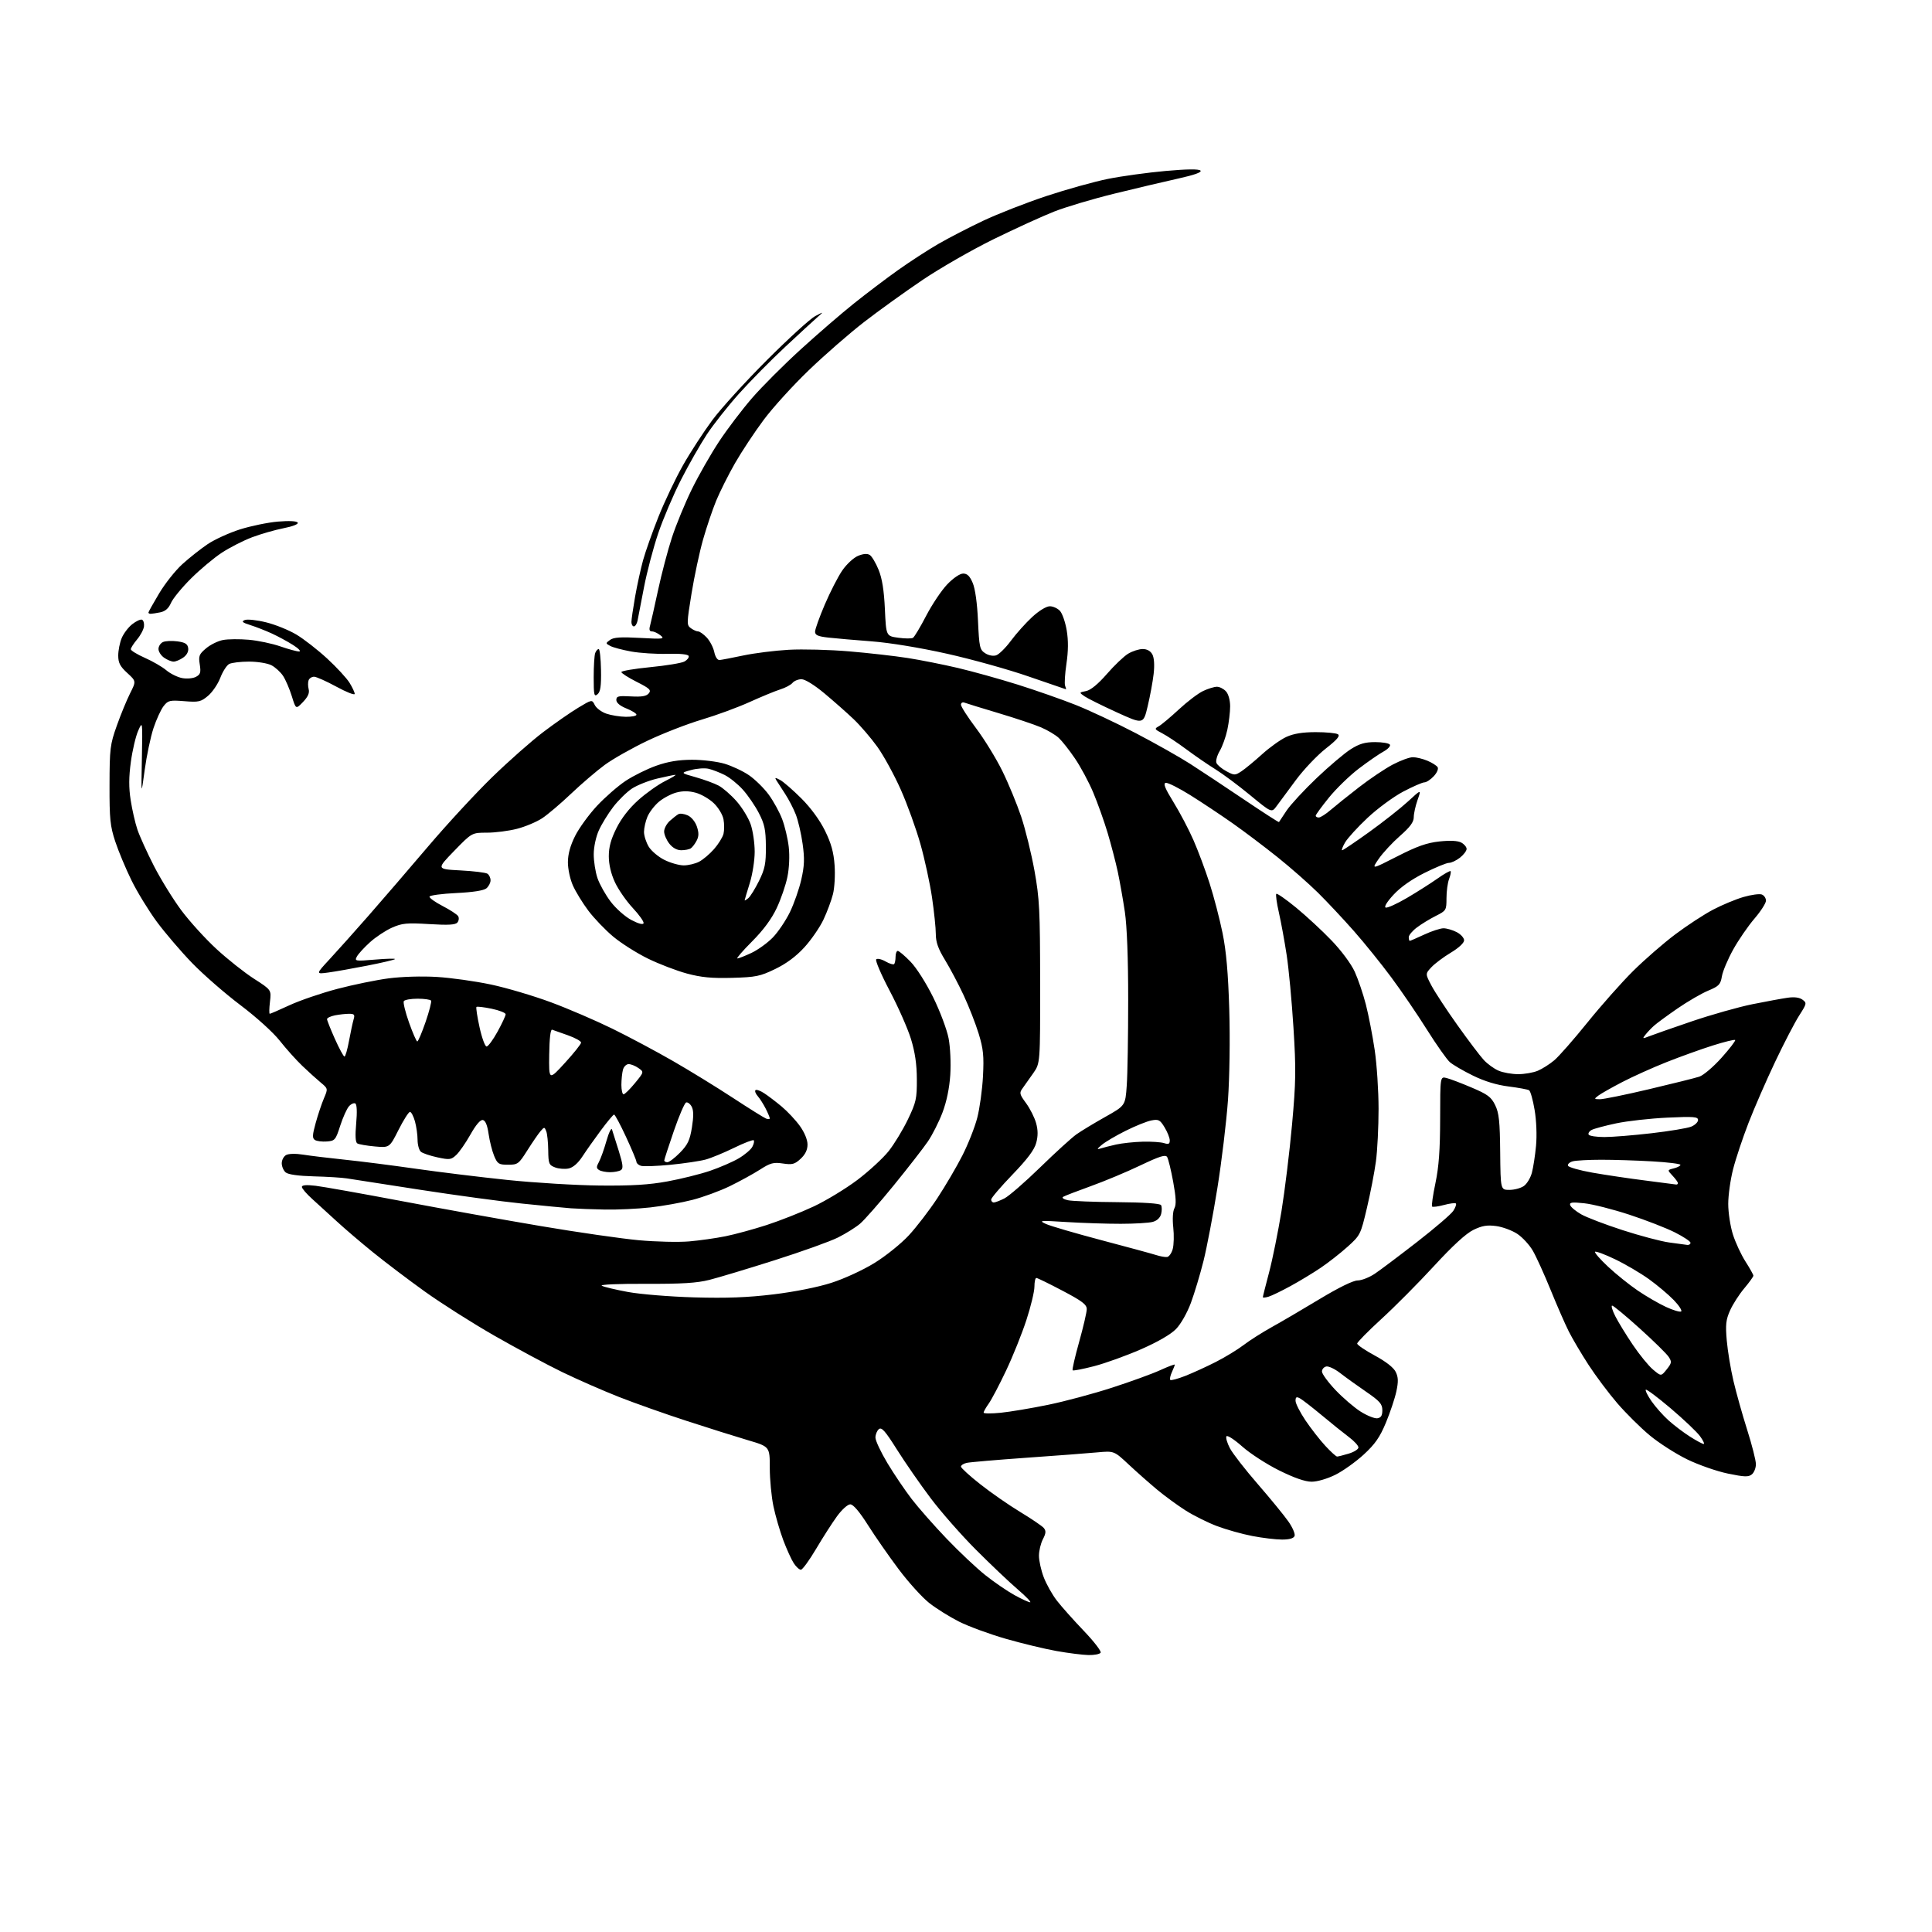 <?xml version="1.0" encoding="UTF-8" standalone="no"?>
<svg 
  version="1.1" 
  xmlns="http://www.w3.org/2000/svg" 
  xmlns:xlink="http://www.w3.org/1999/xlink" 
  xmlns:svg="http://www.w3.org/2000/svg"
  xmlns:rdf="http://www.w3.org/1999/02/22-rdf-syntax-ns#"
  xmlns:cc="http://creativecommons.org/ns#"
  xmlns:dc="http://purl.org/dc/elements/1.1/"
  viewBox="0 0 768 768"
  width="768"
  height="768"
>
<style>svg {background-color: white; }</style>"
<path stroke="none" fill="black" fill-rule="evenodd" d="M432.69,657.91C430.39,657.86 424.68,657.14 420.00,656.31C415.32,655.48 406.23,653.29 399.80,651.44C393.36,649.59 385.02,646.52 381.25,644.63C377.49,642.73 372.12,639.38 369.33,637.17C366.54,634.96 361.11,628.96 357.26,623.83C353.41,618.70 347.90,610.79 345.03,606.25C341.62,600.87 339.17,598.00 337.99,598.00C336.97,598.00 334.65,600.10 332.72,602.75C330.82,605.36 327.07,611.21 324.39,615.74C321.70,620.28 318.99,623.99 318.37,623.99C317.74,624.00 316.47,622.84 315.54,621.42C314.61,620.00 312.74,615.89 311.38,612.29C310.03,608.68 308.26,602.61 307.46,598.80C306.66,594.99 306.00,588.09 306.00,583.47C306.00,575.06 306.00,575.06 297.25,572.48C292.44,571.06 281.52,567.62 273.00,564.85C264.48,562.08 252.32,557.78 246.00,555.29C239.68,552.80 229.52,548.35 223.44,545.40C217.36,542.45 205.24,535.94 196.50,530.94C187.76,525.94 175.28,518.01 168.75,513.32C162.23,508.64 152.98,501.63 148.20,497.75C143.41,493.87 137.01,488.40 133.97,485.60C130.93,482.79 126.54,478.79 124.22,476.71C121.90,474.63 120.00,472.43 120.00,471.82C120.00,471.08 121.77,470.93 125.44,471.36C128.43,471.72 143.84,474.46 159.69,477.46C175.53,480.46 200.43,484.93 215.00,487.39C229.57,489.86 247.09,492.38 253.93,493.01C260.77,493.63 269.77,493.84 273.93,493.48C278.09,493.12 284.60,492.20 288.39,491.43C292.17,490.67 299.57,488.65 304.82,486.95C310.07,485.24 318.45,481.93 323.44,479.59C328.42,477.25 336.25,472.49 340.84,469.03C345.42,465.56 351.00,460.42 353.24,457.61C355.47,454.80 358.92,449.12 360.90,445.00C364.18,438.17 364.50,436.74 364.46,429.00C364.44,423.04 363.73,418.25 362.12,413.00C360.85,408.88 357.04,400.25 353.66,393.84C350.27,387.42 347.87,381.80 348.31,381.35C348.76,380.91 350.42,381.28 351.99,382.18C353.56,383.08 355.11,383.56 355.42,383.24C355.74,382.93 356.00,381.62 356.00,380.33C356.00,379.05 356.40,378.00 356.88,378.00C357.37,378.00 359.63,379.91 361.91,382.25C364.30,384.70 368.14,390.75 370.98,396.50C373.69,402.01 376.43,409.33 377.09,412.79C377.76,416.33 378.04,422.68 377.75,427.29C377.40,432.58 376.30,437.91 374.65,442.26C373.24,445.98 370.62,451.15 368.84,453.76C367.06,456.37 360.97,464.20 355.31,471.16C349.64,478.12 343.59,485.01 341.85,486.47C340.12,487.93 336.18,490.39 333.10,491.93C330.02,493.48 318.73,497.53 308.00,500.94C297.27,504.35 285.57,507.87 282.00,508.77C277.04,510.03 271.02,510.40 256.60,510.34C245.90,510.29 238.36,510.62 239.21,511.10C240.04,511.56 244.72,512.68 249.61,513.58C254.52,514.49 266.34,515.45 276.00,515.73C288.94,516.09 297.15,515.78 307.50,514.53C315.91,513.51 325.10,511.68 330.50,509.94C335.55,508.33 343.06,504.87 347.61,502.06C352.07,499.32 358.22,494.37 361.27,491.07C364.32,487.78 369.42,481.14 372.59,476.32C375.76,471.50 380.24,463.88 382.53,459.38C384.83,454.88 387.50,448.12 388.47,444.35C389.45,440.58 390.47,433.16 390.75,427.85C391.17,419.79 390.90,417.02 389.06,410.97C387.85,407.00 385.15,400.09 383.06,395.62C380.97,391.15 377.63,384.83 375.63,381.56C372.93,377.15 372.00,374.51 372.00,371.30C372.00,368.93 371.32,362.38 370.49,356.74C369.66,351.11 367.59,341.55 365.88,335.50C364.18,329.45 360.66,319.70 358.05,313.84C355.44,307.98 351.25,300.33 348.74,296.84C346.23,293.35 342.00,288.43 339.34,285.89C336.68,283.36 331.46,278.75 327.74,275.64C323.71,272.28 320.02,270.00 318.61,270.00C317.31,270.00 315.70,270.65 315.04,271.45C314.38,272.25 312.19,273.42 310.17,274.05C308.15,274.69 302.66,276.95 297.96,279.08C293.26,281.21 284.71,284.35 278.96,286.06C273.21,287.77 263.50,291.54 257.39,294.45C251.29,297.35 243.64,301.68 240.39,304.06C237.15,306.45 231.12,311.60 227.00,315.52C222.88,319.44 217.70,323.83 215.50,325.28C213.30,326.73 208.82,328.61 205.54,329.46C202.26,330.31 196.88,331.00 193.58,331.00C187.58,331.00 187.58,331.00 180.54,338.25C173.50,345.50 173.50,345.50 183.00,346.00C188.22,346.27 193.06,346.86 193.75,347.31C194.44,347.75 195.00,348.94 195.00,349.94C195.00,350.94 194.26,352.37 193.35,353.13C192.29,354.01 188.00,354.68 181.34,355.00C175.64,355.27 170.87,355.91 170.74,356.42C170.61,356.92 172.94,358.60 175.92,360.14C178.90,361.68 181.69,363.50 182.12,364.19C182.54,364.87 182.41,366.00 181.83,366.70C181.05,367.65 178.23,367.81 170.60,367.34C161.70,366.80 159.84,366.98 155.84,368.75C153.32,369.86 149.37,372.47 147.08,374.55C144.78,376.63 142.43,379.19 141.87,380.24C140.89,382.07 141.18,382.12 149.17,381.45C153.75,381.06 157.28,380.98 157.00,381.27C156.72,381.56 151.78,382.72 146.00,383.85C140.22,384.99 133.25,386.22 130.50,386.59C125.50,387.27 125.50,387.27 131.00,381.33C134.03,378.07 141.02,370.24 146.54,363.95C152.06,357.65 162.69,345.30 170.17,336.50C177.64,327.70 189.10,315.30 195.63,308.95C202.16,302.60 211.29,294.53 215.93,291.02C220.56,287.51 226.82,283.15 229.84,281.34C235.33,278.03 235.33,278.03 236.44,280.27C237.05,281.49 239.12,283.04 241.03,283.69C242.94,284.35 246.41,284.91 248.75,284.94C251.09,284.97 253.00,284.60 253.00,284.11C253.00,283.62 251.20,282.50 249.00,281.62C246.46,280.60 245.00,279.37 245.00,278.26C245.00,276.74 245.80,276.55 250.81,276.83C255.11,277.07 256.95,276.76 257.89,275.63C258.97,274.33 258.29,273.67 253.08,271.04C249.74,269.35 247.00,267.60 247.00,267.15C247.00,266.71 252.17,265.83 258.48,265.21C264.80,264.59 270.90,263.59 272.04,262.98C273.19,262.36 273.96,261.38 273.76,260.78C273.53,260.09 270.41,259.77 265.29,259.91C260.84,260.03 254.35,259.61 250.87,258.98C247.40,258.35 243.67,257.36 242.60,256.78C240.70,255.77 240.69,255.70 242.50,254.38C243.91,253.34 246.80,253.15 254.43,253.58C263.69,254.09 264.34,254.01 262.56,252.57C261.49,251.71 259.98,251.00 259.19,251.00C258.19,251.00 257.96,250.33 258.40,248.75C258.74,247.51 260.17,241.18 261.57,234.68C262.96,228.19 265.45,218.74 267.10,213.68C268.75,208.63 272.31,199.99 275.01,194.48C277.71,188.97 282.59,180.42 285.86,175.48C289.12,170.54 295.02,162.78 298.97,158.22C302.92,153.67 311.63,144.96 318.33,138.86C325.02,132.76 334.55,124.54 339.50,120.59C344.45,116.63 352.32,110.68 357.00,107.35C361.68,104.03 368.86,99.36 372.98,96.98C377.09,94.60 385.15,90.43 390.88,87.73C396.62,85.02 407.88,80.62 415.90,77.95C423.93,75.29 435.00,72.20 440.50,71.10C446.00,70.00 456.29,68.59 463.36,67.96C471.84,67.20 476.55,67.15 477.20,67.80C477.86,68.46 474.84,69.54 468.35,70.98C462.93,72.18 451.52,74.88 442.99,76.97C434.46,79.06 423.66,82.28 418.99,84.12C414.32,85.96 403.52,90.89 395.00,95.07C386.48,99.25 373.76,106.54 366.75,111.27C359.74,116.00 349.26,123.54 343.46,128.03C337.66,132.52 327.78,141.13 321.52,147.16C315.25,153.18 307.15,162.09 303.54,166.95C299.92,171.81 294.80,179.55 292.17,184.14C289.54,188.74 286.19,195.43 284.71,199.00C283.24,202.57 280.88,209.55 279.47,214.50C278.07,219.45 276.00,229.11 274.89,235.96C272.96,247.84 272.94,248.49 274.62,249.71C275.59,250.42 276.89,251.00 277.52,251.00C278.14,251.00 279.68,252.10 280.94,253.43C282.20,254.77 283.54,257.36 283.93,259.18C284.35,261.18 285.20,262.45 286.06,262.37C286.85,262.30 291.10,261.49 295.50,260.56C299.90,259.63 308.00,258.61 313.50,258.30C319.00,257.99 329.80,258.27 337.50,258.92C345.20,259.57 355.68,260.76 360.80,261.56C365.91,262.36 374.91,264.15 380.80,265.53C386.68,266.92 397.35,269.89 404.50,272.13C411.65,274.38 422.00,278.00 427.50,280.18C433.00,282.36 443.80,287.43 451.50,291.45C459.20,295.47 468.91,300.95 473.09,303.63C477.26,306.31 486.88,312.68 494.46,317.79C502.04,322.90 508.32,326.95 508.41,326.79C508.50,326.63 509.87,324.57 511.45,322.20C513.04,319.84 518.41,314.03 523.39,309.29C528.37,304.55 534.46,299.40 536.92,297.84C540.37,295.65 542.59,295.00 546.64,295.00C549.52,295.00 552.16,295.45 552.51,296.01C552.85,296.56 551.70,297.80 549.95,298.76C548.19,299.72 543.79,302.76 540.16,305.52C536.53,308.28 531.20,313.45 528.30,317.02C525.41,320.58 523.03,323.84 523.02,324.25C523.01,324.66 523.56,324.99 524.25,324.97C524.94,324.96 527.08,323.59 529.00,321.93C530.92,320.28 536.00,316.21 540.29,312.89C544.57,309.57 550.58,305.54 553.64,303.93C556.70,302.32 560.30,301.00 561.63,301.00C562.97,301.00 565.57,301.63 567.41,302.40C569.25,303.17 571.08,304.33 571.48,304.97C571.89,305.63 571.21,307.22 569.93,308.57C568.68,309.91 567.01,311.00 566.22,311.00C565.44,311.00 561.66,312.65 557.82,314.66C553.99,316.68 547.63,321.35 543.68,325.05C539.73,328.75 535.69,333.18 534.69,334.89C533.70,336.60 533.18,338.00 533.53,338.00C533.88,338.00 538.71,334.74 544.27,330.75C549.82,326.76 556.76,321.29 559.69,318.60C565.02,313.69 565.02,313.69 563.51,317.97C562.68,320.33 561.99,323.43 561.99,324.88C561.98,326.80 560.51,328.79 556.50,332.30C553.49,334.94 549.70,339.03 548.07,341.39C545.12,345.68 545.12,345.68 555.39,340.44C563.34,336.38 567.15,335.04 572.21,334.49C576.48,334.04 579.48,334.19 580.87,334.93C582.04,335.56 583.00,336.70 583.00,337.46C583.00,338.23 581.81,339.79 580.37,340.93C578.92,342.07 576.94,343.00 575.98,343.00C575.02,343.00 570.64,344.80 566.25,347.00C561.14,349.55 556.70,352.68 553.94,355.68C551.32,358.52 550.10,360.53 550.84,360.78C551.51,361.00 555.31,359.28 559.28,356.95C563.25,354.62 568.68,351.17 571.35,349.29C574.01,347.40 576.39,346.06 576.63,346.29C576.86,346.53 576.59,347.94 576.03,349.43C575.46,350.91 575.00,354.34 575.00,357.04C575.00,361.83 574.88,362.02 570.75,364.09C568.41,365.27 565.04,367.32 563.25,368.67C561.46,370.01 560.00,371.75 560.00,372.55C560.00,373.35 560.18,374.00 560.40,374.00C560.62,374.00 563.21,372.88 566.15,371.51C569.09,370.14 572.53,369.02 573.80,369.01C575.06,369.00 577.43,369.69 579.05,370.53C580.67,371.36 582.00,372.83 582.00,373.79C582.00,374.83 579.87,376.81 576.75,378.68C573.86,380.41 570.39,383.01 569.03,384.46C566.56,387.10 566.56,387.10 569.03,391.79C570.39,394.37 575.03,401.44 579.34,407.49C583.65,413.55 588.37,419.79 589.84,421.37C591.30,422.95 593.95,424.87 595.72,425.62C597.49,426.38 600.99,427.00 603.50,427.00C606.01,427.00 609.51,426.39 611.28,425.65C613.05,424.91 616.01,423.03 617.85,421.48C619.69,419.93 625.63,413.16 631.04,406.45C636.45,399.74 644.60,390.55 649.15,386.03C653.70,381.52 661.26,374.93 665.96,371.41C670.66,367.88 677.42,363.46 681.00,361.59C684.58,359.71 690.02,357.45 693.10,356.56C696.18,355.67 699.44,355.23 700.35,355.58C701.26,355.93 702.00,357.03 702.00,358.03C702.00,359.02 699.94,362.24 697.42,365.17C694.90,368.10 691.10,373.63 688.97,377.46C686.84,381.29 684.82,386.08 684.48,388.11C683.93,391.37 683.30,392.02 679.03,393.80C676.37,394.91 670.89,398.09 666.85,400.87C662.81,403.66 658.60,406.74 657.50,407.73C656.40,408.72 654.87,410.32 654.10,411.30C652.80,412.94 652.90,412.99 655.60,411.92C657.20,411.29 664.85,408.61 672.61,405.97C680.36,403.34 691.16,400.29 696.61,399.19C702.05,398.10 708.34,396.94 710.58,396.62C713.27,396.23 715.29,396.49 716.52,397.39C718.29,398.69 718.23,398.96 715.21,403.68C713.47,406.39 709.17,414.66 705.66,422.06C702.15,429.45 697.39,440.38 695.08,446.33C692.77,452.29 690.00,460.58 688.94,464.74C687.87,468.91 687.00,475.13 687.00,478.57C687.00,482.01 687.83,487.45 688.84,490.66C689.85,493.87 692.10,498.73 693.84,501.45C695.58,504.17 697.00,506.71 697.00,507.10C697.00,507.49 695.36,509.77 693.35,512.16C691.34,514.54 688.81,518.49 687.73,520.92C686.08,524.62 685.86,526.58 686.42,532.92C686.79,537.09 687.98,544.31 689.08,548.96C690.17,553.62 692.62,562.35 694.53,568.38C696.44,574.40 698.00,580.55 698.00,582.04C698.00,583.53 697.28,585.35 696.40,586.08C695.06,587.19 693.49,587.14 686.86,585.77C682.49,584.87 675.22,582.33 670.71,580.14C666.19,577.94 659.51,573.66 655.85,570.63C652.19,567.60 646.38,561.84 642.93,557.84C639.49,553.85 634.33,546.96 631.46,542.54C628.59,538.12 625.05,532.13 623.59,529.22C622.13,526.32 618.89,518.90 616.38,512.72C613.87,506.55 610.71,499.58 609.35,497.23C608.00,494.88 605.21,491.85 603.16,490.49C601.11,489.13 597.34,487.73 594.79,487.38C591.17,486.89 589.18,487.22 585.72,488.89C582.76,490.33 577.53,495.12 570.03,503.27C563.84,510.00 554.44,519.46 549.14,524.30C543.84,529.15 539.50,533.55 539.50,534.09C539.50,534.63 542.65,536.77 546.50,538.85C550.92,541.24 553.99,543.64 554.82,545.36C555.86,547.48 555.91,549.20 555.07,553.13C554.47,555.91 552.60,561.50 550.91,565.56C548.50,571.35 546.61,574.06 542.09,578.22C538.93,581.12 533.86,584.74 530.82,586.25C527.64,587.83 523.65,589.00 521.41,589.00C518.81,589.00 514.52,587.51 508.47,584.51C503.49,582.04 496.88,577.76 493.78,574.99C490.68,572.23 487.87,570.41 487.53,570.95C487.20,571.49 487.82,573.63 488.92,575.72C490.02,577.80 495.01,584.23 500.03,590.00C505.04,595.77 510.49,602.44 512.15,604.81C513.81,607.17 514.92,609.76 514.62,610.56C514.25,611.52 512.57,612.00 509.62,612.00C507.18,612.00 501.87,611.37 497.84,610.59C493.80,609.82 487.49,608.05 483.80,606.66C480.12,605.27 474.50,602.47 471.30,600.44C468.11,598.41 463.02,594.70 460.00,592.18C456.98,589.67 451.88,585.16 448.68,582.17C442.86,576.73 442.86,576.73 436.18,577.34C432.51,577.69 419.82,578.65 408.00,579.48C396.18,580.32 385.49,581.23 384.25,581.52C383.01,581.80 382.00,582.47 382.00,583.00C382.00,583.53 385.47,586.70 389.72,590.04C393.96,593.39 401.10,598.34 405.58,601.05C410.06,603.76 414.27,606.62 414.93,607.41C415.87,608.55 415.79,609.51 414.56,611.88C413.70,613.54 413.00,616.49 413.00,618.44C413.00,620.39 413.85,624.22 414.89,626.96C415.93,629.70 418.27,633.87 420.08,636.22C421.89,638.57 426.70,643.97 430.76,648.22C434.83,652.46 437.87,656.40 437.52,656.97C437.17,657.54 435.00,657.96 432.69,657.91zM409.50,636.93C410.05,636.92 407.80,634.58 404.50,631.75C401.20,628.92 393.76,621.86 387.96,616.05C382.17,610.25 374.04,601.00 369.91,595.50C365.77,590.00 359.77,581.33 356.56,576.24C351.88,568.81 350.46,567.20 349.36,568.11C348.61,568.74 348.00,570.24 348.00,571.46C348.00,572.68 350.15,577.25 352.77,581.62C355.39,585.98 359.74,592.41 362.42,595.90C365.10,599.38 371.35,606.48 376.30,611.65C381.25,616.83 388.16,623.34 391.66,626.12C395.15,628.90 400.37,632.48 403.26,634.07C406.14,635.66 408.95,636.95 409.50,636.93zM531.52,579.00C531.93,579.00 534.01,578.48 536.13,577.84C538.26,577.20 540.00,576.10 540.00,575.39C540.00,574.68 538.32,572.84 536.26,571.30C534.20,569.76 529.36,565.87 525.51,562.66C521.65,559.45 517.71,556.39 516.75,555.87C515.36,555.13 515.00,555.33 515.00,556.85C515.00,557.91 516.78,561.41 518.95,564.64C521.13,567.86 524.67,572.41 526.84,574.75C529.00,577.09 531.11,579.00 531.52,579.00zM677.23,574.00C677.68,574.00 677.03,572.61 675.78,570.90C674.53,569.20 669.28,564.22 664.13,559.85C658.98,555.48 654.52,552.14 654.23,552.43C653.94,552.73 654.96,554.78 656.50,557.00C658.04,559.22 661.07,562.64 663.24,564.60C665.41,566.56 669.25,569.47 671.79,571.08C674.32,572.69 676.77,574.00 677.23,574.00zM547.50,563.79C548.98,563.57 549.50,562.74 549.50,560.58C549.50,558.11 548.50,556.97 543.00,553.20C539.42,550.75 534.80,547.42 532.72,545.80C530.65,544.19 528.17,543.01 527.22,543.20C526.28,543.38 525.50,544.28 525.50,545.21C525.50,546.13 527.91,549.42 530.85,552.53C533.79,555.63 538.29,559.50 540.85,561.12C543.41,562.74 546.40,563.94 547.50,563.79zM397.75,561.60C401.46,561.23 409.93,559.81 416.56,558.45C423.19,557.10 434.67,554.02 442.06,551.62C449.45,549.23 458.09,546.09 461.25,544.64C464.41,543.20 467.00,542.22 467.00,542.47C467.00,542.71 466.48,544.05 465.84,545.46C465.20,546.86 464.91,548.25 465.21,548.54C465.50,548.83 468.16,548.12 471.12,546.96C474.08,545.80 479.52,543.32 483.22,541.44C486.92,539.57 491.92,536.52 494.34,534.68C496.75,532.83 501.83,529.61 505.61,527.51C509.40,525.41 517.98,520.38 524.67,516.34C532.22,511.79 537.92,509.00 539.69,509.00C541.25,509.00 544.33,507.79 546.52,506.32C548.71,504.85 556.27,499.16 563.31,493.69C570.36,488.21 576.84,482.66 577.70,481.34C578.56,480.02 579.03,478.70 578.74,478.40C578.44,478.11 576.31,478.38 574.00,479.00C571.69,479.62 569.57,479.90 569.28,479.62C569.00,479.33 569.59,475.14 570.61,470.30C571.97,463.81 572.46,457.10 572.48,444.70C572.50,427.91 572.50,427.91 575.00,428.52C576.38,428.86 580.88,430.56 585.00,432.32C591.38,435.02 592.78,436.07 594.35,439.30C595.88,442.42 596.23,445.72 596.35,458.04C596.50,473.00 596.50,473.00 600.03,473.00C601.97,473.00 604.54,472.31 605.75,471.46C606.96,470.62 608.39,468.26 608.94,466.21C609.49,464.17 610.24,459.33 610.60,455.45C610.98,451.30 610.75,445.45 610.03,441.21C609.37,437.25 608.38,433.73 607.84,433.40C607.30,433.07 603.63,432.39 599.69,431.89C594.96,431.30 590.14,429.83 585.51,427.56C581.65,425.67 577.52,423.26 576.33,422.21C575.13,421.16 571.03,415.34 567.21,409.27C563.40,403.20 557.03,393.86 553.06,388.52C549.10,383.17 542.43,374.91 538.24,370.15C534.05,365.39 527.59,358.50 523.88,354.83C520.16,351.17 512.94,344.81 507.81,340.72C502.69,336.62 494.68,330.57 490.00,327.28C485.32,323.99 477.75,318.95 473.17,316.09C468.59,313.23 464.18,311.02 463.38,311.19C462.31,311.42 463.11,313.41 466.47,318.86C468.98,322.91 472.54,329.68 474.39,333.90C476.25,338.12 479.15,345.88 480.84,351.16C482.53,356.43 484.84,365.30 485.98,370.88C487.46,378.14 488.21,386.77 488.65,401.26C489.00,412.91 488.78,428.19 488.14,437.27C487.52,445.94 485.63,461.69 483.93,472.27C482.24,482.84 479.75,495.87 478.42,501.22C477.08,506.56 474.82,514.08 473.40,517.91C471.91,521.91 469.40,526.34 467.50,528.29C465.43,530.43 460.25,533.43 453.59,536.35C447.75,538.90 439.35,541.93 434.91,543.08C430.47,544.23 426.64,544.97 426.39,544.72C426.14,544.47 427.30,539.40 428.97,533.46C430.63,527.52 432.00,521.64 432.00,520.40C432.00,518.58 430.19,517.20 422.36,513.08C417.05,510.28 412.37,508.00 411.96,508.00C411.54,508.00 411.20,509.56 411.20,511.48C411.20,513.39 409.77,519.35 408.01,524.73C406.26,530.10 402.64,539.13 399.96,544.78C397.29,550.43 394.17,556.35 393.05,557.93C391.92,559.51 391.00,561.14 391.00,561.54C391.00,561.95 394.04,561.97 397.75,561.60zM662.54,544.35C664.54,541.84 664.62,541.35 663.32,539.37C662.53,538.16 657.36,533.08 651.83,528.09C646.29,523.09 641.36,519.00 640.86,519.00C640.37,519.00 640.93,520.91 642.12,523.25C643.31,525.59 646.44,530.70 649.08,534.60C651.71,538.51 655.32,542.93 657.09,544.42C660.32,547.14 660.32,547.14 662.54,544.35zM668.27,521.33C668.77,521.02 667.45,518.98 665.34,516.79C663.23,514.60 658.78,510.86 655.46,508.47C652.13,506.08 646.09,502.53 642.02,500.58C637.96,498.63 634.38,497.30 634.07,497.61C633.75,497.93 636.10,500.61 639.27,503.57C642.45,506.54 647.76,510.80 651.06,513.04C654.37,515.29 659.39,518.20 662.22,519.51C665.05,520.82 667.77,521.64 668.27,521.33zM504.25,515.46C503.01,515.83 502.00,515.92 502.00,515.66C502.00,515.39 503.11,510.98 504.47,505.84C505.83,500.70 508.05,489.75 509.40,481.50C510.74,473.25 512.64,457.73 513.61,447.00C515.15,429.95 515.22,425.11 514.17,408.50C513.52,398.05 512.30,385.04 511.46,379.58C510.63,374.13 509.24,366.56 508.38,362.76C507.51,358.96 507.05,355.62 507.35,355.32C507.64,355.02 511.18,357.48 515.19,360.77C519.21,364.07 525.55,369.93 529.27,373.81C533.20,377.89 537.08,383.12 538.52,386.26C539.88,389.24 541.88,395.13 542.96,399.34C544.04,403.55 545.61,411.67 546.46,417.38C547.31,423.09 548.00,433.63 548.00,440.81C548.00,447.98 547.53,457.38 546.95,461.68C546.37,465.98 544.76,474.33 543.36,480.23C540.88,490.76 540.74,491.05 535.67,495.61C532.83,498.17 528.02,501.93 525.00,503.97C521.98,506.01 516.58,509.28 513.00,511.23C509.43,513.19 505.49,515.09 504.25,515.46zM463.93,499.68C464.71,499.58 465.73,498.15 466.18,496.50C466.63,494.85 466.73,490.98 466.39,487.89C466.03,484.59 466.21,481.47 466.85,480.29C467.63,478.82 467.50,476.03 466.36,469.79C465.50,465.11 464.42,460.68 463.96,459.94C463.31,458.88 461.06,459.58 453.31,463.27C447.92,465.85 439.04,469.56 433.59,471.52C428.14,473.48 423.19,475.39 422.59,475.77C421.99,476.15 422.84,476.75 424.50,477.11C426.15,477.47 435.01,477.82 444.19,477.88C454.71,477.96 461.12,478.39 461.54,479.06C461.89,479.64 461.91,481.21 461.58,482.54C461.19,484.07 459.96,485.25 458.23,485.72C456.73,486.13 451.00,486.48 445.50,486.48C440.00,486.49 430.32,486.17 424.00,485.78C413.32,485.11 412.74,485.16 415.79,486.55C417.60,487.37 427.50,490.26 437.79,492.98C448.08,495.70 457.85,498.35 459.50,498.88C461.15,499.42 463.14,499.77 463.93,499.68zM670.75,494.88C671.44,494.95 672.00,494.56 672.00,494.01C672.00,493.47 669.21,491.62 665.80,489.90C662.39,488.18 654.24,485.01 647.69,482.86C641.14,480.71 633.07,478.66 629.75,478.32C624.83,477.80 623.81,477.94 624.19,479.09C624.45,479.87 626.42,481.50 628.58,482.73C630.73,483.95 638.12,486.77 645.00,489.00C651.88,491.23 660.20,493.44 663.50,493.90C666.80,494.37 670.06,494.81 670.75,494.88zM240.50,480.82C235.55,480.73 229.47,480.50 227.00,480.32C224.53,480.13 215.75,479.29 207.50,478.44C199.25,477.60 181.03,475.12 167.00,472.95C152.97,470.77 139.87,468.74 137.87,468.43C135.88,468.12 129.95,467.75 124.69,467.62C118.65,467.46 114.57,466.89 113.57,466.06C112.71,465.34 112.00,463.70 112.00,462.41C112.00,461.12 112.79,459.65 113.76,459.13C114.79,458.58 117.60,458.52 120.51,458.99C123.25,459.43 130.68,460.33 137.00,460.99C143.32,461.64 156.02,463.26 165.21,464.58C174.39,465.90 190.82,467.91 201.71,469.05C212.59,470.18 229.15,471.18 238.50,471.27C251.14,471.39 258.02,470.97 265.32,469.63C270.72,468.64 278.33,466.75 282.22,465.43C286.11,464.10 291.24,461.88 293.63,460.48C296.01,459.08 298.46,457.01 299.06,455.88C299.67,454.75 299.91,453.58 299.61,453.28C299.31,452.98 295.79,454.33 291.78,456.29C287.78,458.24 282.70,460.34 280.50,460.94C278.30,461.54 272.01,462.48 266.53,463.02C261.05,463.55 255.76,463.74 254.78,463.43C253.80,463.12 253.00,462.41 253.00,461.85C253.00,461.30 251.13,456.83 248.85,451.92C246.58,447.01 244.44,443.02 244.10,443.05C243.77,443.07 241.42,445.88 238.88,449.30C236.34,452.71 233.04,457.39 231.54,459.69C229.80,462.36 227.82,464.10 226.08,464.48C224.58,464.81 222.14,464.63 220.67,464.07C218.21,463.13 217.99,462.59 217.93,457.27C217.89,454.10 217.54,450.68 217.14,449.68C216.45,447.93 216.37,447.93 214.85,449.68C213.99,450.68 211.65,454.09 209.65,457.25C206.21,462.71 205.82,463.00 201.96,463.00C198.27,463.00 197.77,462.68 196.44,459.52C195.64,457.60 194.65,453.67 194.23,450.78C193.73,447.28 192.96,445.42 191.94,445.23C190.97,445.04 189.19,447.11 187.02,450.97C185.15,454.29 182.62,457.95 181.39,459.10C179.34,461.03 178.72,461.11 173.90,460.07C171.00,459.45 168.04,458.45 167.32,457.85C166.59,457.25 166.00,455.12 165.99,453.13C165.99,451.13 165.52,447.81 164.95,445.75C164.37,443.69 163.48,442.00 162.97,442.00C162.45,442.00 160.41,445.21 158.43,449.13C154.84,456.26 154.84,456.26 148.99,455.73C145.77,455.44 142.64,454.90 142.03,454.52C141.29,454.06 141.15,451.45 141.59,446.56C142.00,442.08 141.87,439.04 141.26,438.66C140.71,438.32 139.57,438.82 138.72,439.77C137.87,440.72 136.31,444.20 135.24,447.50C133.42,453.17 133.13,453.51 129.91,453.76C128.03,453.90 125.91,453.63 125.18,453.16C124.10,452.45 124.15,451.24 125.49,446.40C126.38,443.15 127.86,438.76 128.76,436.63C130.41,432.75 130.41,432.75 127.46,430.30C125.83,428.95 122.54,425.97 120.14,423.67C117.74,421.38 113.71,416.88 111.18,413.67C108.55,410.34 101.87,404.30 95.54,399.53C89.47,394.95 80.86,387.45 76.41,382.86C71.95,378.26 65.63,370.86 62.34,366.42C59.06,361.97 54.52,354.55 52.25,349.92C49.98,345.29 47.08,338.35 45.81,334.50C43.79,328.37 43.50,325.56 43.54,312.00C43.57,297.56 43.77,295.95 46.42,288.50C47.98,284.10 50.36,278.31 51.70,275.64C54.15,270.78 54.15,270.78 50.57,267.50C47.73,264.90 47.00,263.49 47.00,260.58C47.00,258.58 47.62,255.45 48.38,253.64C49.14,251.82 51.01,249.35 52.55,248.14C54.08,246.93 55.82,246.12 56.42,246.33C57.01,246.55 57.38,247.74 57.24,248.98C57.10,250.22 55.86,252.56 54.49,254.19C53.12,255.82 52.00,257.57 52.00,258.09C52.00,258.60 54.51,260.14 57.58,261.50C60.66,262.85 64.49,265.08 66.11,266.44C67.73,267.81 70.57,269.20 72.42,269.55C74.30,269.90 76.72,269.68 77.90,269.05C79.67,268.10 79.91,267.32 79.41,264.13C78.87,260.76 79.14,260.06 81.93,257.71C83.65,256.26 86.68,254.78 88.65,254.41C90.63,254.03 95.23,253.99 98.87,254.31C102.52,254.63 108.16,255.81 111.41,256.94C114.66,258.07 118.03,258.99 118.91,258.97C119.78,258.95 118.70,257.79 116.50,256.40C114.30,255.00 110.47,252.93 108.00,251.80C105.53,250.67 101.70,249.17 99.50,248.48C96.31,247.46 95.86,247.06 97.31,246.47C98.30,246.07 102.12,246.48 105.79,247.39C109.46,248.29 114.88,250.49 117.85,252.27C120.81,254.05 126.31,258.33 130.06,261.79C133.82,265.25 137.81,269.58 138.94,271.41C140.08,273.24 141.00,275.23 141.00,275.83C141.00,276.44 137.74,275.15 133.75,272.98C129.76,270.81 125.76,269.02 124.86,269.01C123.95,269.01 122.97,269.63 122.68,270.40C122.38,271.18 122.39,272.78 122.70,273.96C123.09,275.47 122.42,277.00 120.44,279.06C117.62,282.00 117.62,282.00 116.00,276.75C115.10,273.86 113.54,270.23 112.54,268.70C111.53,267.16 109.44,265.25 107.90,264.45C106.35,263.65 102.37,263.00 98.98,263.00C95.62,263.00 92.07,263.43 91.09,263.95C90.11,264.48 88.53,266.94 87.58,269.42C86.63,271.91 84.44,275.13 82.71,276.59C79.84,279.00 79.00,279.19 73.26,278.73C67.48,278.27 66.81,278.42 65.05,280.67C63.99,282.01 62.18,285.95 61.02,289.43C59.87,292.90 58.29,300.42 57.51,306.12C56.11,316.50 56.11,316.50 56.40,301.50C56.68,286.50 56.68,286.50 54.92,290.50C53.95,292.70 52.64,298.26 52.02,302.85C51.19,308.90 51.17,313.10 51.95,318.09C52.53,321.87 53.73,327.11 54.61,329.73C55.49,332.36 58.44,338.85 61.15,344.16C63.87,349.48 68.79,357.44 72.07,361.86C75.36,366.27 81.67,373.22 86.10,377.29C90.53,381.37 97.24,386.68 101.02,389.10C107.88,393.50 107.88,393.50 107.31,398.25C107.00,400.86 106.96,403.00 107.23,403.00C107.50,403.00 111.06,401.46 115.14,399.57C119.21,397.69 127.72,394.78 134.03,393.11C140.34,391.45 149.55,389.56 154.50,388.91C159.74,388.23 167.76,387.99 173.68,388.35C179.28,388.69 188.96,390.05 195.18,391.37C201.41,392.69 212.12,395.87 219.00,398.42C225.88,400.97 236.90,405.72 243.50,408.96C250.10,412.20 260.91,417.96 267.53,421.78C274.15,425.59 284.85,432.16 291.30,436.39C297.76,440.62 303.71,444.33 304.52,444.65C305.33,444.96 306.00,444.92 306.00,444.56C306.00,444.20 305.27,442.46 304.38,440.70C303.49,438.94 302.07,436.71 301.22,435.74C300.37,434.78 299.96,433.70 300.31,433.36C300.65,433.01 302.19,433.54 303.72,434.54C305.25,435.53 308.39,437.92 310.71,439.85C313.02,441.78 316.28,445.26 317.96,447.59C319.80,450.15 321.00,453.06 321.00,454.96C321.00,457.09 320.12,458.91 318.27,460.63C315.91,462.82 314.95,463.07 311.21,462.51C307.48,461.95 306.24,462.28 302.10,464.94C299.46,466.63 294.08,469.58 290.13,471.51C286.18,473.43 279.47,475.89 275.22,476.98C270.98,478.07 263.45,479.42 258.50,479.97C253.55,480.53 245.45,480.91 240.50,480.82zM395.05,478.00C395.63,478.00 397.54,477.27 399.30,476.37C401.06,475.47 407.45,469.92 413.50,464.03C419.55,458.14 426.03,452.24 427.91,450.91C429.78,449.59 434.92,446.48 439.33,444.00C447.34,439.50 447.34,439.50 447.90,431.50C448.22,427.10 448.47,411.80 448.47,397.50C448.48,381.01 447.99,368.21 447.15,362.50C446.41,357.55 445.14,350.35 444.32,346.50C443.49,342.65 441.67,335.68 440.28,331.02C438.88,326.35 436.30,319.14 434.55,314.98C432.80,310.83 429.53,304.75 427.29,301.47C425.06,298.18 422.16,294.52 420.86,293.32C419.56,292.12 416.39,290.23 413.81,289.13C411.24,288.03 403.63,285.48 396.92,283.48C390.20,281.47 384.10,279.59 383.35,279.30C382.61,279.02 382.00,279.40 382.00,280.14C382.00,280.89 384.71,285.10 388.02,289.50C391.33,293.90 396.02,301.55 398.45,306.50C400.89,311.45 404.26,319.63 405.95,324.67C407.63,329.72 410.01,339.39 411.23,346.17C413.21,357.19 413.45,361.90 413.47,390.57C413.50,422.64 413.50,422.64 410.76,426.57C409.26,428.73 407.35,431.43 406.52,432.56C405.13,434.45 405.24,434.94 407.90,438.56C409.48,440.73 411.27,444.29 411.87,446.47C412.64,449.27 412.65,451.58 411.91,454.32C411.17,457.08 408.41,460.75 402.43,466.96C397.80,471.77 394.00,476.22 394.00,476.85C394.00,477.48 394.47,478.00 395.05,478.00zM666.25,470.86C666.66,470.94 667.00,470.69 667.00,470.31C667.00,469.94 666.04,468.61 664.87,467.37C662.75,465.10 662.75,465.10 665.37,464.44C666.82,464.08 668.00,463.45 668.00,463.04C668.00,462.64 662.94,462.01 656.75,461.66C650.56,461.30 641.45,461.01 636.50,461.02C631.55,461.02 626.47,461.30 625.21,461.64C623.95,461.98 623.09,462.76 623.29,463.38C623.50,463.99 627.90,465.25 633.08,466.16C638.26,467.07 647.67,468.47 654.00,469.27C660.33,470.06 665.84,470.78 666.25,470.86zM242.50,465.97C240.85,465.97 238.89,465.58 238.15,465.11C237.03,464.40 237.02,463.84 238.09,461.88C238.80,460.57 240.15,456.80 241.08,453.50C242.02,450.20 243.01,448.18 243.28,449.00C243.56,449.82 244.75,453.61 245.94,457.41C247.66,462.94 247.83,464.49 246.80,465.15C246.08,465.60 244.15,465.97 242.50,465.97zM265.30,462.00C266.01,462.00 268.27,460.28 270.32,458.18C273.40,455.03 274.23,453.27 275.05,448.16C275.75,443.80 275.73,441.35 274.96,439.92C274.36,438.80 273.36,438.05 272.75,438.25C272.13,438.46 269.94,443.55 267.87,449.56C265.80,455.58 264.09,460.84 264.06,461.25C264.03,461.66 264.58,462.00 265.30,462.00zM437.42,456.56C438.48,456.21 441.28,455.50 443.65,454.97C446.02,454.44 450.78,453.93 454.23,453.84C457.68,453.75 461.51,454.01 462.75,454.41C464.53,454.98 465.00,454.75 465.00,453.32C464.99,452.32 464.07,449.99 462.94,448.14C461.12,445.14 460.54,444.84 457.70,445.39C455.94,445.72 451.35,447.57 447.50,449.49C443.65,451.40 439.38,453.92 438.00,455.08C436.05,456.72 435.92,457.05 437.42,456.56zM637.81,451.99C640.94,451.99 649.35,451.31 656.50,450.48C663.65,449.65 670.74,448.48 672.25,447.87C673.76,447.26 675.00,446.07 675.00,445.23C675.00,443.92 673.31,443.79 662.75,444.28C656.01,444.60 646.90,445.61 642.50,446.54C638.10,447.47 633.70,448.65 632.72,449.16C631.74,449.68 631.21,450.53 631.53,451.05C631.85,451.57 634.68,452.00 637.81,451.99zM636.00,436.96C637.38,436.98 646.15,435.19 655.50,432.98C664.85,430.78 673.85,428.53 675.50,427.99C677.15,427.45 681.14,424.05 684.36,420.45C687.59,416.84 690.01,413.68 689.75,413.42C689.49,413.16 685.50,414.13 680.89,415.59C676.28,417.04 668.00,420.02 662.50,422.20C657.00,424.38 649.07,427.95 644.88,430.13C640.70,432.30 636.42,434.73 635.38,435.51C633.59,436.87 633.62,436.94 636.00,436.96zM247.88,435.00C248.36,435.00 250.39,433.00 252.39,430.57C256.03,426.13 256.03,426.13 253.79,424.57C252.56,423.70 250.81,423.00 249.89,423.00C248.98,423.00 247.96,424.01 247.63,425.25C247.30,426.49 247.02,429.19 247.01,431.25C247.01,433.31 247.40,435.00 247.88,435.00zM224.58,422.50C228.10,418.65 230.99,415.03 230.99,414.45C231.00,413.87 228.64,412.56 225.75,411.54C222.86,410.52 220.04,409.52 219.48,409.32C218.84,409.10 218.41,412.75 218.32,419.23C218.18,429.50 218.18,429.50 224.58,422.50zM136.93,420.00C137.30,420.00 138.11,417.19 138.74,413.75C139.38,410.31 140.19,406.49 140.56,405.25C141.13,403.34 140.86,403.00 138.74,403.00C137.37,403.00 134.84,403.28 133.12,403.62C131.41,403.97 130.00,404.64 130.00,405.12C130.00,405.59 131.41,409.14 133.13,412.99C134.86,416.85 136.57,420.00 136.93,420.00zM193.42,416.00C194.04,416.00 195.99,413.36 197.77,410.12C199.55,406.89 201.00,403.77 201.00,403.19C201.00,402.62 198.49,401.62 195.42,400.98C192.35,400.35 189.64,400.03 189.40,400.27C189.15,400.52 189.71,404.16 190.63,408.36C191.55,412.56 192.81,416.00 193.42,416.00zM165.88,414.00C166.22,414.00 167.70,410.52 169.17,406.27C170.63,402.02 171.62,398.19 171.36,397.77C171.10,397.35 168.69,397.00 166.00,397.00C163.31,397.00 160.85,397.44 160.52,397.97C160.19,398.51 161.12,402.33 162.59,406.47C164.06,410.61 165.54,414.00 165.88,414.00zM291.00,388.71C282.95,388.93 278.77,388.53 273.07,387.00C268.99,385.90 262.01,383.23 257.57,381.06C253.13,378.89 246.91,374.95 243.75,372.31C240.59,369.66 236.14,365.02 233.87,362.00C231.60,358.98 228.84,354.48 227.74,352.00C226.62,349.51 225.74,345.38 225.75,342.74C225.76,339.53 226.70,336.13 228.63,332.28C230.21,329.14 234.12,323.77 237.31,320.34C240.51,316.92 245.63,312.45 248.70,310.41C251.77,308.38 257.25,305.66 260.89,304.38C265.55,302.73 269.74,302.04 275.07,302.02C279.23,302.01 285.07,302.72 288.04,303.60C291.01,304.49 295.39,306.55 297.77,308.19C300.15,309.83 303.65,313.27 305.54,315.83C307.43,318.40 309.85,322.80 310.92,325.61C311.99,328.43 313.17,333.41 313.54,336.68C313.94,340.21 313.73,345.05 313.01,348.57C312.35,351.83 310.43,357.43 308.74,361.00C306.69,365.34 303.44,369.74 298.94,374.25C295.24,377.96 292.62,381.00 293.11,381.00C293.61,381.00 296.13,380.01 298.71,378.80C301.29,377.58 305.10,374.83 307.19,372.68C309.28,370.53 312.33,366.01 313.98,362.64C315.62,359.26 317.67,353.42 318.52,349.67C319.77,344.19 319.88,341.37 319.06,335.49C318.50,331.44 317.28,326.20 316.36,323.82C315.44,321.44 313.50,317.70 312.05,315.50C310.60,313.30 309.04,310.89 308.59,310.15C307.90,309.03 308.16,309.02 310.13,310.06C311.43,310.76 315.23,314.07 318.58,317.41C322.36,321.20 325.90,326.05 327.96,330.24C330.41,335.23 331.40,338.79 331.76,343.94C332.04,347.77 331.75,352.95 331.11,355.46C330.48,357.96 328.78,362.53 327.32,365.61C325.86,368.68 322.45,373.63 319.74,376.59C316.48,380.16 312.56,383.08 308.15,385.20C302.16,388.10 300.46,388.45 291.00,388.71zM255.83,367.00C256.03,366.40 254.10,363.68 251.55,360.95C248.99,358.21 245.80,353.62 244.46,350.74C242.89,347.36 242.02,343.69 242.01,340.41C242.00,336.72 242.84,333.64 245.07,329.18C247.05,325.22 250.15,321.25 253.79,318.00C256.90,315.22 261.69,311.84 264.42,310.48C267.16,309.11 268.97,308.01 268.45,308.01C267.93,308.02 264.68,308.69 261.24,309.50C257.80,310.32 253.29,312.11 251.20,313.48C249.12,314.86 245.77,318.16 243.74,320.81C241.72,323.46 239.16,327.62 238.06,330.06C236.90,332.60 236.03,336.67 236.02,339.57C236.01,342.36 236.68,346.64 237.51,349.07C238.34,351.51 240.70,355.72 242.76,358.43C244.83,361.15 248.50,364.41 250.99,365.72C253.76,367.18 255.61,367.67 255.83,367.00zM297.48,357.02C298.29,356.34 300.20,353.25 301.73,350.15C304.08,345.36 304.49,343.29 304.45,336.50C304.40,329.81 303.94,327.64 301.66,323.21C300.16,320.31 297.29,316.11 295.28,313.89C293.28,311.67 290.03,309.05 288.07,308.07C286.11,307.09 283.25,305.98 281.71,305.61C280.18,305.24 277.03,305.46 274.71,306.10C270.50,307.25 270.50,307.25 276.50,308.94C279.80,309.87 283.91,311.37 285.64,312.28C287.36,313.19 290.59,316.00 292.81,318.52C295.03,321.05 297.56,325.19 298.42,327.73C299.29,330.28 300.00,335.16 300.00,338.59C300.00,342.02 299.11,347.67 298.01,351.16C296.92,354.65 296.02,357.67 296.01,357.87C296.01,358.08 296.66,357.69 297.48,357.02zM271.80,344.00C273.61,344.00 276.36,343.35 277.90,342.55C279.44,341.75 282.11,339.50 283.84,337.53C285.56,335.57 287.25,332.84 287.60,331.48C287.94,330.11 287.94,327.50 287.60,325.68C287.26,323.84 285.54,321.00 283.74,319.28C281.96,317.57 278.71,315.70 276.53,315.11C273.81,314.38 271.39,314.36 268.83,315.05C266.77,315.60 263.66,317.26 261.91,318.73C260.16,320.20 258.11,322.88 257.36,324.67C256.61,326.47 256.00,329.19 256.00,330.72C256.01,332.25 256.86,334.89 257.89,336.59C258.93,338.29 261.74,340.65 264.14,341.84C266.54,343.03 269.98,344.00 271.80,344.00zM270.82,337.98C269.11,337.99 267.40,337.05 266.07,335.37C264.93,333.92 264.00,331.74 264.00,330.54C264.00,329.33 265.01,327.44 266.25,326.32C267.49,325.21 269.03,324.00 269.68,323.64C270.32,323.27 272.00,323.50 273.40,324.13C274.87,324.80 276.40,326.69 277.03,328.60C277.85,331.07 277.82,332.48 276.91,334.20C276.25,335.47 275.21,336.83 274.60,337.23C274.00,337.64 272.30,337.98 270.82,337.98zM507.50,320.40C505.50,323.14 505.50,323.14 497.00,316.13C492.32,312.27 486.09,307.63 483.15,305.81C480.21,303.99 475.02,300.42 471.62,297.89C468.21,295.35 463.91,292.49 462.04,291.52C458.92,289.91 458.81,289.69 460.58,288.73C461.64,288.15 465.23,285.14 468.58,282.04C471.92,278.93 476.26,275.63 478.23,274.70C480.19,273.76 482.68,273.00 483.75,273.00C484.82,273.00 486.43,273.82 487.35,274.83C488.32,275.91 489.00,278.35 489.00,280.78C489.00,283.05 488.50,287.23 487.89,290.08C487.28,292.93 485.92,296.72 484.87,298.50C483.82,300.28 483.22,302.41 483.54,303.24C483.86,304.07 485.62,305.56 487.46,306.55C490.65,308.27 490.94,308.27 493.46,306.62C494.92,305.66 498.62,302.61 501.68,299.84C504.75,297.06 509.11,293.95 511.38,292.92C514.23,291.62 517.82,291.04 523.00,291.04C527.12,291.03 531.10,291.41 531.84,291.88C532.82,292.50 531.54,294.02 527.00,297.58C523.60,300.25 518.27,305.86 515.16,310.05C512.05,314.23 508.60,318.89 507.50,320.40zM456.22,280.74C454.50,287.98 454.50,287.98 443.87,283.13C438.02,280.46 432.27,277.60 431.08,276.77C428.93,275.26 428.93,275.26 431.76,274.70C433.57,274.34 436.51,271.92 439.97,267.95C442.92,264.54 446.73,260.92 448.42,259.88C450.12,258.85 452.72,258.01 454.21,258.00C455.97,258.00 457.34,258.76 458.08,260.14C458.80,261.49 458.99,264.38 458.59,267.89C458.24,270.98 457.17,276.76 456.22,280.74zM237.52,275.98C236.18,277.10 236.00,276.29 236.00,269.20C236.00,264.78 236.27,260.45 236.61,259.58C236.94,258.71 237.56,258.00 237.99,258.00C238.42,258.00 238.83,261.76 238.91,266.36C239.02,272.75 238.69,275.01 237.52,275.98zM423.72,274.00C423.60,273.99 416.98,271.72 409.00,268.95C401.02,266.17 386.40,262.09 376.50,259.88C365.67,257.46 353.72,255.50 346.50,254.95C339.90,254.45 332.14,253.77 329.25,253.45C325.14,252.98 324.00,252.48 324.00,251.11C324.00,250.15 325.74,245.28 327.88,240.29C330.01,235.30 333.14,229.21 334.83,226.75C336.52,224.29 339.33,221.69 341.07,220.97C343.17,220.10 344.75,219.98 345.75,220.61C346.58,221.14 348.16,223.80 349.27,226.53C350.67,229.99 351.42,234.74 351.76,242.17C352.25,252.85 352.25,252.85 357.08,253.51C359.73,253.88 362.37,253.89 362.92,253.55C363.48,253.20 365.86,249.24 368.19,244.74C370.53,240.25 374.29,234.64 376.55,232.28C378.98,229.76 381.57,228.00 382.88,228.00C384.50,228.00 385.53,229.02 386.68,231.75C387.66,234.06 388.46,239.83 388.77,246.82C389.25,257.26 389.47,258.26 391.59,259.65C392.94,260.54 394.77,260.89 395.97,260.51C397.11,260.15 399.77,257.52 401.88,254.68C403.99,251.83 407.79,247.59 410.33,245.25C413.05,242.75 415.93,241.00 417.32,241.00C418.62,241.00 420.45,241.84 421.37,242.86C422.30,243.89 423.50,247.37 424.04,250.61C424.71,254.61 424.67,258.85 423.93,263.82C423.33,267.85 423.09,271.79 423.39,272.57C423.69,273.36 423.84,274.00 423.72,274.00zM69.00,263.00C68.14,263.00 66.44,262.30 65.22,261.44C64.00,260.59 63.00,259.03 63.00,257.98C63.00,256.93 63.79,255.70 64.75,255.24C65.71,254.78 68.30,254.65 70.50,254.95C73.62,255.38 74.57,255.97 74.81,257.65C75.00,259.00 74.26,260.40 72.83,261.40C71.58,262.28 69.86,263.00 69.00,263.00zM251.98,249.00C251.44,249.00 251.00,248.21 251.00,247.25C251.00,246.29 251.66,241.77 252.46,237.20C253.27,232.64 254.69,226.11 255.63,222.70C256.57,219.29 259.31,211.55 261.72,205.50C264.13,199.45 268.52,190.22 271.47,185.00C274.42,179.78 279.69,171.68 283.16,167.00C286.64,162.32 296.47,151.53 305.01,143.00C313.55,134.47 322.10,126.68 324.02,125.68C327.50,123.85 327.50,123.85 325.00,126.04C323.62,127.24 317.85,132.56 312.16,137.86C306.47,143.16 298.19,151.55 293.76,156.50C289.33,161.45 283.56,168.76 280.94,172.74C278.33,176.72 273.71,184.82 270.70,190.74C267.68,196.66 263.61,206.22 261.65,212.00C259.69,217.78 257.15,227.45 255.99,233.50C254.84,239.55 253.68,245.51 253.43,246.75C253.17,247.99 252.52,249.00 251.98,249.00zM59.88,244.00C59.39,244.00 59.00,243.78 59.00,243.51C59.00,243.25 60.91,239.82 63.25,235.90C65.59,231.98 69.75,226.73 72.50,224.25C75.25,221.76 79.75,218.20 82.50,216.34C85.25,214.48 91.04,211.83 95.38,210.45C99.71,209.08 106.51,207.68 110.48,207.34C114.94,206.97 117.95,207.12 118.34,207.74C118.71,208.34 116.42,209.25 112.75,209.97C109.33,210.64 103.70,212.26 100.24,213.56C96.77,214.87 91.37,217.62 88.22,219.68C85.07,221.74 79.54,226.37 75.93,229.96C72.31,233.56 68.73,237.92 67.97,239.67C67.01,241.87 65.70,243.01 63.67,243.42C62.06,243.74 60.36,244.00 59.88,244.00z" />

</svg>